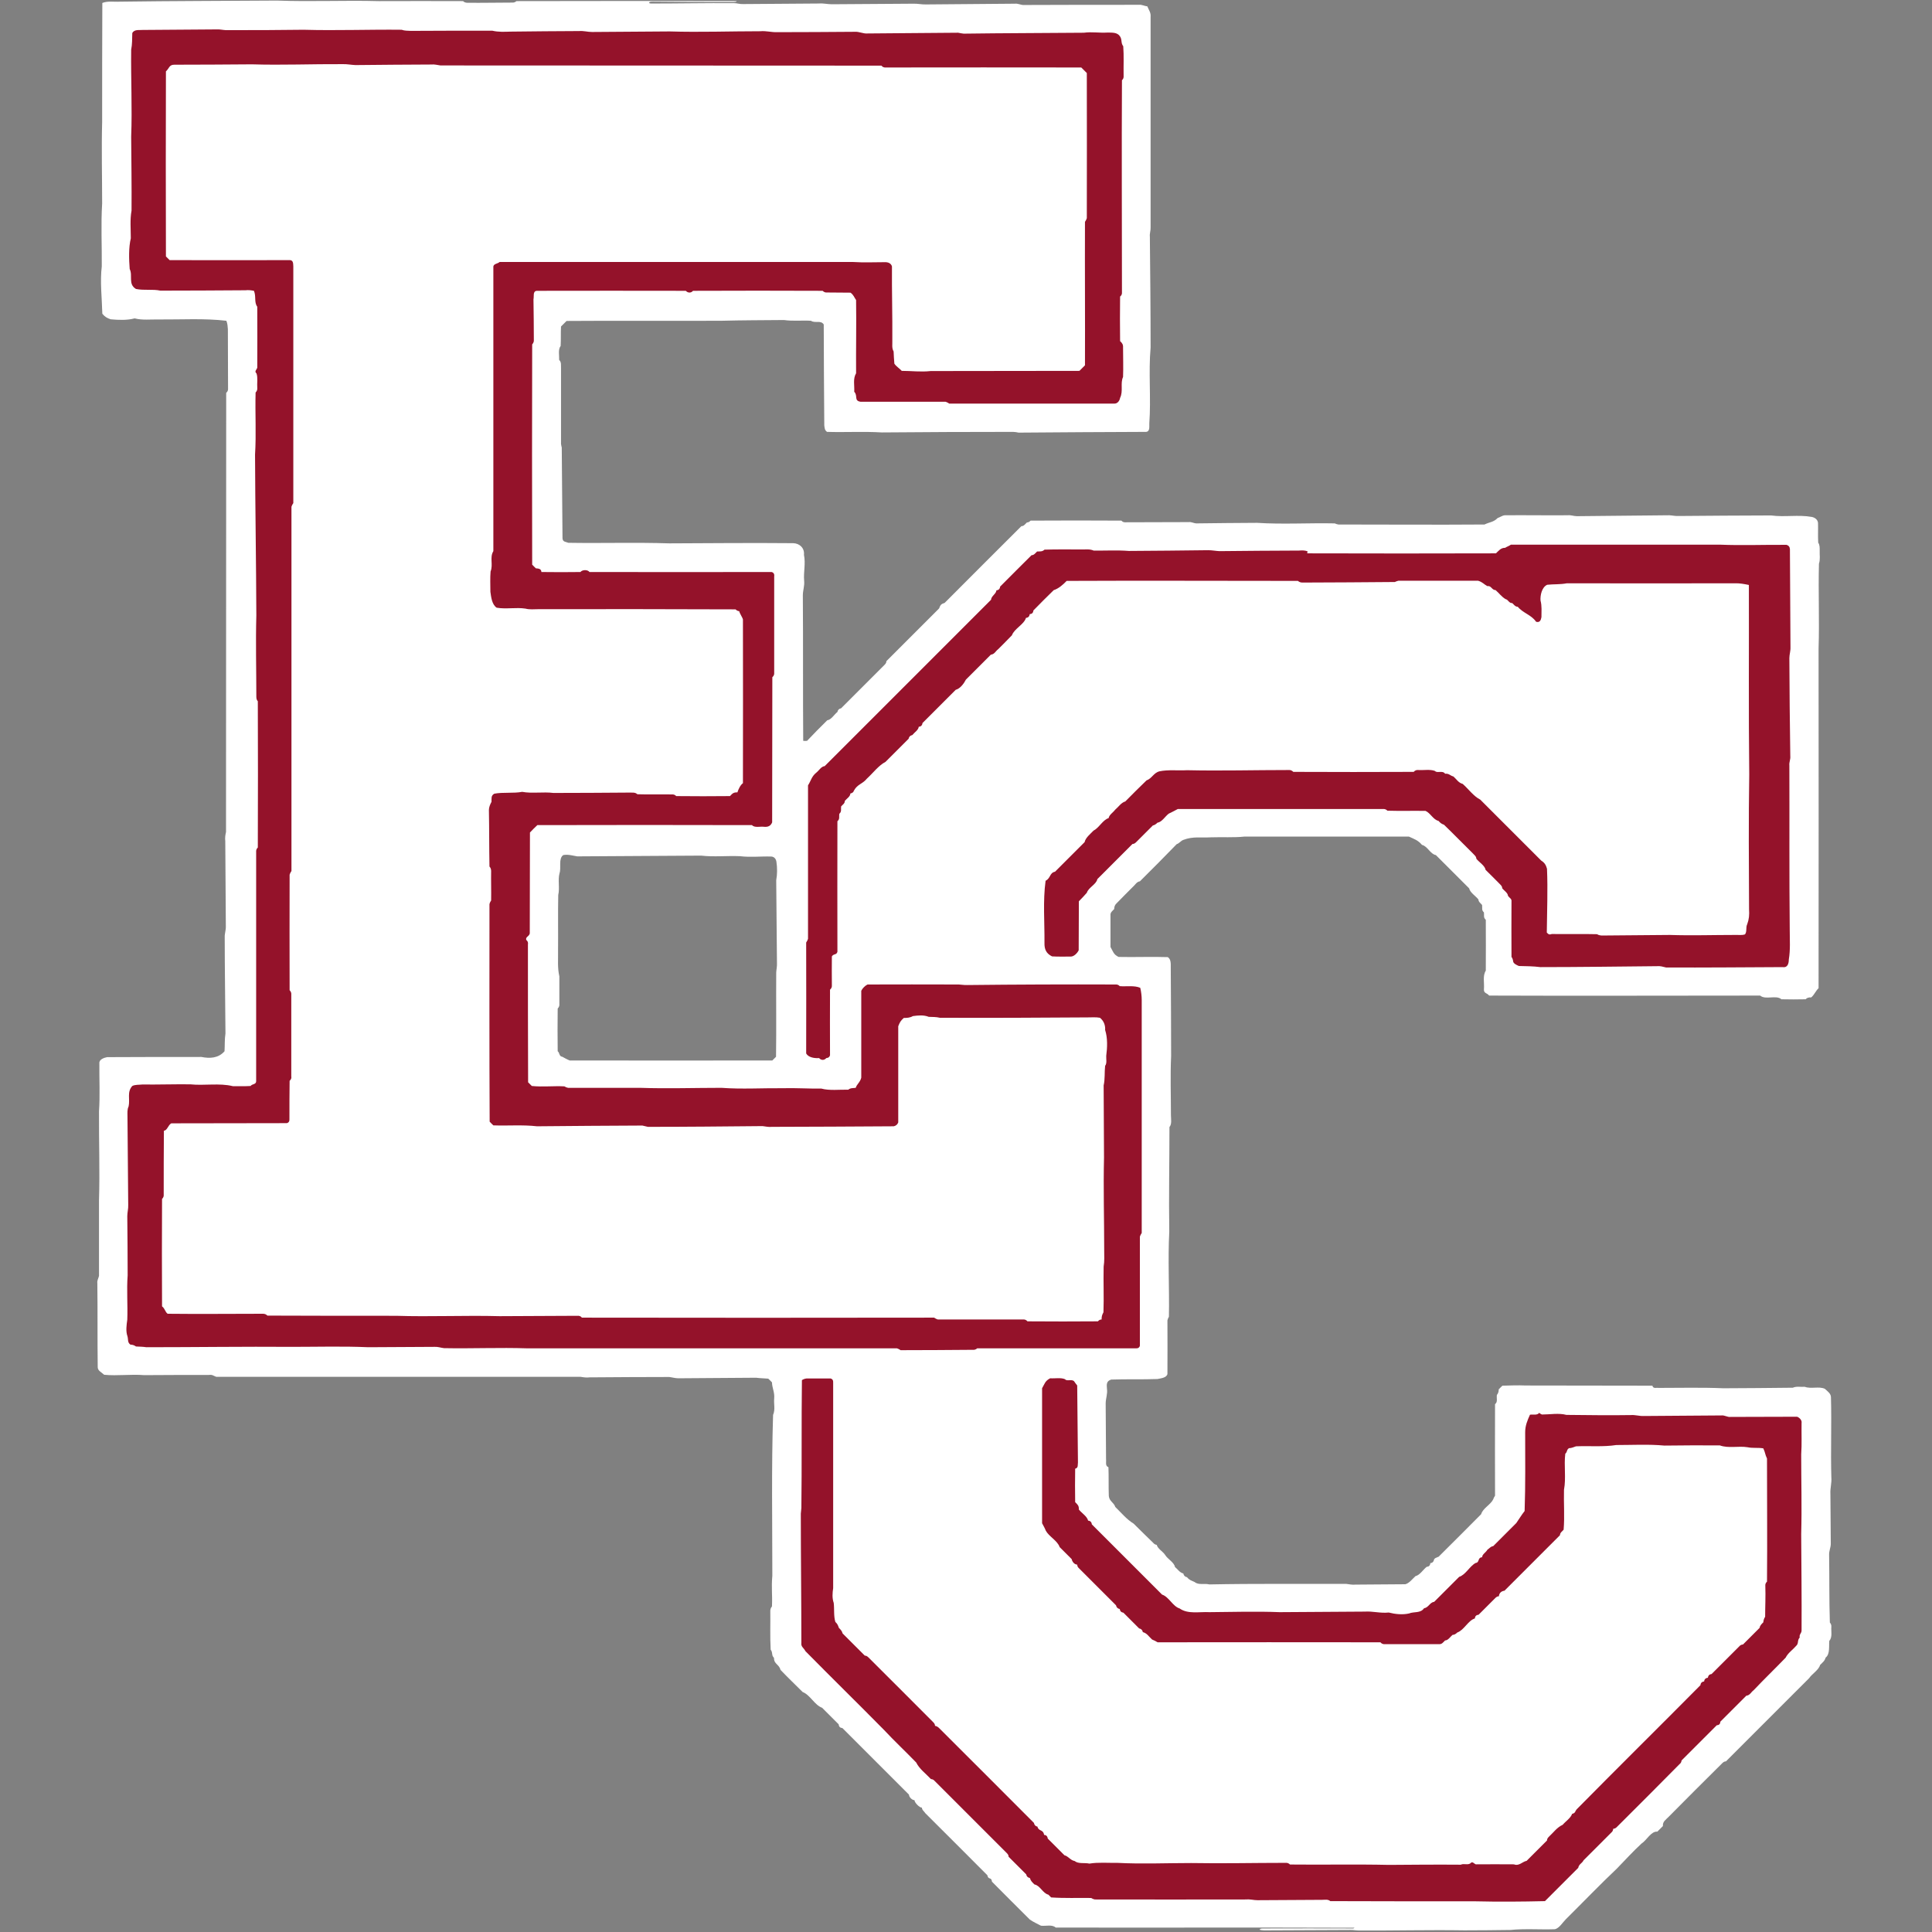 <?xml version="1.0" encoding="UTF-8"?>
<svg width="200px" height="200px" viewBox="0 0 200 200" version="1.1" xmlns="http://www.w3.org/2000/svg" xmlns:xlink="http://www.w3.org/1999/xlink">
    <rect x="0" y="0" width="200" height="200" fill="#808080" stroke="none"/>
    <!-- Generator: Sketch 54.1 (76490) - https://sketchapp.com -->
    <title>earlham</title>
    <desc>Created with Sketch.</desc>
    <g id="earlham" stroke="none" stroke-width="1" fill="none" fill-rule="evenodd">
        <g id="earlham_BGD">
            <g id="earlham" transform="translate(10, 0)">
                <path d="M179.579,168.421 C179.598,168.249 179.541,168.096 179.426,167.962 C179.349,165.627 179.388,163.292 179.349,160.957 C179.33,160.555 179.522,160.211 179.522,159.809 C179.502,158.086 179.502,156.364 179.483,154.641 C179.445,154.067 179.636,153.512 179.579,152.919 C179.502,150.163 179.617,147.426 179.541,144.689 C179.56,144.268 179.196,144.038 178.909,143.77 C178.297,143.483 177.474,143.809 176.823,143.56 C176.44,143.598 175.962,143.483 175.598,143.656 C173.206,143.694 170.794,143.694 168.402,143.713 C166.182,143.617 163.923,143.675 161.703,143.675 C161.435,143.636 161.148,143.789 161.053,143.445 C156.708,143.426 152.287,143.445 147.923,143.426 C147.12,143.388 146.316,143.426 145.531,143.445 C145.397,143.56 145.282,143.694 145.148,143.828 C145.148,144.057 145.091,144.249 144.957,144.402 C144.9,144.746 145.072,145.129 144.766,145.359 C144.746,148.498 144.766,151.694 144.766,154.833 C144.67,154.967 144.612,155.1 144.574,155.215 C144.306,155.77 143.502,156.134 143.33,156.746 C141.876,158.22 140.402,159.675 138.928,161.148 C138.737,161.244 138.45,161.282 138.431,161.531 C138.373,161.703 138.258,161.799 138.067,161.818 C138.048,162.067 137.914,162.182 137.684,162.201 C137.321,162.488 136.976,163.062 136.536,163.158 C136.23,163.426 135.904,163.885 135.483,164 C133.761,164.019 132.038,164.019 130.316,164.038 C129.99,164.077 129.684,164 129.359,163.962 C124.612,163.981 119.943,163.923 115.196,164.019 C114.641,163.885 114.086,164.115 113.665,163.77 C113.301,163.598 113.129,163.579 112.88,163.273 C112.67,163.234 112.536,163.1 112.498,162.89 C112.096,162.775 111.943,162.469 111.636,162.22 C111.541,161.722 110.871,161.397 110.622,160.976 C110.392,160.612 109.856,160.344 109.742,159.923 C109.589,159.904 109.474,159.828 109.378,159.713 C108.67,159.043 108.038,158.392 107.349,157.722 C106.641,157.301 106.048,156.574 105.455,156 C105.301,155.522 104.842,155.426 104.785,154.871 C104.746,153.876 104.785,152.88 104.746,151.885 C104.383,151.751 104.536,151.349 104.498,151.043 C104.498,149.129 104.459,147.215 104.459,145.301 C104.459,144.766 104.67,144.306 104.593,143.77 C104.555,143.33 104.517,142.967 105.033,142.813 C106.584,142.756 108.249,142.813 109.818,142.756 C110.163,142.679 110.756,142.641 110.852,142.239 C110.871,140.383 110.852,138.545 110.852,136.689 C110.871,136.574 110.928,136.44 111.005,136.306 C111.062,133.378 110.89,130.411 111.043,127.502 C110.986,123.828 111.062,120.364 111.062,116.67 C111.33,116.364 111.215,115.828 111.215,115.445 C111.215,113.416 111.139,111.349 111.234,109.321 C111.234,106.258 111.215,103.196 111.196,100.134 C111.196,99.77 111.234,99.311 110.89,99.081 C109.206,99.024 107.502,99.1 105.799,99.062 C105.263,98.813 105.225,98.488 104.957,98.029 C104.957,96.938 104.957,95.866 104.957,94.775 C104.919,94.45 105.148,94.316 105.34,94.105 C105.34,93.876 105.416,93.684 105.55,93.55 C106.182,92.9 106.813,92.268 107.445,91.636 C107.617,91.445 107.732,91.273 108,91.234 C109.34,89.914 110.507,88.727 111.809,87.388 C112.096,87.292 112.23,87.043 112.498,86.947 C113.474,86.565 114.354,86.737 115.368,86.679 C116.44,86.641 117.818,86.718 118.813,86.603 C124.498,86.603 130.163,86.603 135.847,86.603 C136.383,86.852 136.785,86.967 137.206,87.464 C137.78,87.598 138.067,88.421 138.641,88.517 C139.789,89.665 140.938,90.813 142.086,91.962 C142.182,92.402 142.756,92.746 143.043,93.11 C143.062,93.378 143.273,93.493 143.426,93.684 C143.464,93.99 143.349,94.22 143.617,94.45 C143.656,94.756 143.541,94.986 143.809,95.215 C143.828,96.957 143.809,98.737 143.809,100.478 C143.464,101.033 143.675,101.722 143.617,102.392 C143.579,102.852 143.943,102.775 144.153,103.062 C153.455,103.1 162.89,103.062 172.211,103.062 C172.766,103.541 173.876,102.967 174.411,103.445 C175.254,103.464 176.077,103.464 176.919,103.445 C177.053,103.292 177.244,103.234 177.493,103.254 C177.818,102.986 177.952,102.584 178.258,102.297 C178.278,90.679 178.258,78.813 178.258,67.158 C178.354,64.249 178.22,61.263 178.297,58.354 C178.45,57.895 178.354,57.474 178.373,57.014 C178.373,56.727 178.392,56.421 178.22,56.172 C178.182,55.502 178.22,54.813 178.201,54.144 C178.182,53.799 177.876,53.569 177.55,53.512 C176.172,53.263 174.737,53.55 173.34,53.359 C170.163,53.359 166.947,53.397 163.77,53.416 C163.445,53.435 163.139,53.359 162.813,53.34 C159.636,53.378 156.421,53.397 153.244,53.435 C152.919,53.435 152.612,53.301 152.287,53.34 C150.124,53.359 147.943,53.321 145.78,53.34 C145.512,53.359 145.282,53.55 145.033,53.627 C144.612,54.067 144.172,54.048 143.675,54.297 C138.469,54.335 133.722,54.297 128.555,54.297 C128.421,54.278 128.306,54.239 128.172,54.182 C125.493,54.124 122.794,54.297 120.134,54.124 C118.029,54.144 115.923,54.144 113.818,54.182 C113.55,54.163 113.34,54.01 113.053,54.048 C110.89,54.067 108.708,54.048 106.545,54.067 C106.354,54.086 106.201,54.029 106.086,53.895 C102.967,53.876 99.809,53.876 96.689,53.895 C96.574,54.01 96.459,54.086 96.306,54.086 C96.115,54.258 96,54.469 95.732,54.469 C93.072,57.11 90.431,59.77 87.789,62.411 C87.426,62.526 87.349,62.622 87.215,62.986 C85.397,64.804 83.579,66.622 81.761,68.44 C81.761,68.593 81.684,68.708 81.569,68.823 C80.077,70.316 78.565,71.828 77.072,73.321 C76.861,73.359 76.727,73.493 76.689,73.703 C76.364,73.952 76.057,74.507 75.636,74.565 C74.909,75.273 74.239,75.962 73.55,76.689 C73.416,76.708 73.282,76.708 73.148,76.689 C73.11,71.77 73.148,66.622 73.11,61.646 C73.11,61.091 73.301,60.67 73.244,60.115 C73.167,59.196 73.416,58.354 73.225,57.435 C73.301,56.746 72.785,56.249 72.115,56.23 C67.866,56.191 63.541,56.23 59.292,56.249 C55.847,56.134 52.287,56.249 48.842,56.191 C48.555,56.077 48.249,56.115 48.23,55.713 C48.211,52.593 48.172,49.455 48.153,46.335 C48.115,46.201 48.096,46.067 48.077,45.952 C48.077,43.33 48.077,40.727 48.077,38.105 C48.057,37.799 48.134,37.493 47.885,37.263 C47.904,36.785 47.751,36.191 48.038,35.809 C48.077,35.139 48.038,34.469 48.077,33.799 C48.268,33.608 48.459,33.416 48.651,33.225 C53.971,33.187 59.311,33.225 64.651,33.206 C66.813,33.148 68.995,33.148 71.158,33.129 C72.096,33.263 73.014,33.148 73.952,33.206 C74.373,33.493 74.967,33.11 75.273,33.589 C75.292,36.976 75.292,40.593 75.33,44.038 C75.368,44.325 75.368,44.536 75.617,44.708 C77.493,44.766 79.407,44.651 81.282,44.766 C85.818,44.727 90.335,44.708 94.871,44.708 C95.062,44.708 95.254,44.746 95.445,44.785 C99.828,44.746 104.268,44.727 108.651,44.708 C109.072,44.651 108.957,44.134 108.976,43.828 C109.167,41.225 108.88,38.565 109.11,35.981 C109.11,32.153 109.072,28.325 109.033,24.498 C108.995,24.172 109.129,23.866 109.11,23.541 C109.11,16.249 109.11,9.014 109.11,1.722 C109.148,1.321 108.938,1.053 108.766,0.651 C108.459,0.632 108.211,0.459 107.885,0.498 C103.943,0.498 99.962,0.498 96.019,0.517 C95.675,0.536 95.407,0.344 95.062,0.383 C92,0.402 88.938,0.44 85.876,0.459 C85.435,0.478 84.995,0.364 84.536,0.383 C81.722,0.402 78.928,0.421 76.115,0.44 C75.656,0.44 75.234,0.325 74.775,0.364 C72.153,0.383 69.55,0.402 66.928,0.421 C66.603,0.44 66.297,0.325 65.971,0.325 C63.081,0.306 60.23,0.364 57.359,0.364 L57.206,0.325 C57.187,0.211 57.301,0.153 57.55,0.172 C60.364,0.191 63.158,0.23 65.971,0.211 C66.163,0.211 66.258,0.172 66.258,0.115 C58.699,0.096 51.024,0.096 43.464,0.115 C43.33,0.23 43.177,0.287 42.986,0.268 C41.455,0.268 39.923,0.306 38.392,0.287 C38.201,0.287 38.048,0.23 37.933,0.115 C35.043,0.096 32.096,0.115 29.206,0.115 C25.703,0.019 22.182,0.191 18.679,0.057 C13.167,0.096 7.923,0.096 2.411,0.172 C1.818,0.211 1.148,0.077 0.593,0.306 C0.574,4.325 0.574,8.632 0.574,12.651 C0.498,15.426 0.574,18.278 0.574,21.072 C0.44,23.234 0.555,25.416 0.536,27.579 C0.344,29.148 0.555,30.909 0.593,32.478 C0.861,32.804 1.072,32.919 1.455,33.053 C2.258,33.129 3.158,33.167 3.943,32.957 C4.708,33.167 5.646,33.053 6.431,33.072 C8.746,33.091 11.139,32.938 13.435,33.206 C13.55,33.493 13.569,33.78 13.589,34.067 C13.608,36.115 13.589,38.144 13.608,40.191 C13.627,40.383 13.569,40.536 13.416,40.67 C13.397,55.636 13.416,71.1 13.397,86.124 C13.321,86.45 13.282,86.737 13.321,87.081 C13.34,90.01 13.359,92.957 13.378,95.885 C13.397,96.287 13.244,96.651 13.263,97.033 C13.263,100.344 13.321,103.675 13.34,106.986 C13.244,107.598 13.282,108.191 13.244,108.823 C12.612,109.55 11.732,109.589 10.852,109.416 C7.598,109.416 4.344,109.416 1.091,109.435 C0.785,109.493 0.249,109.665 0.287,110.067 C0.268,111.713 0.364,113.397 0.249,115.043 C0.23,118.105 0.344,121.187 0.249,124.23 C0.249,126.852 0.249,129.455 0.249,132.077 C0.191,132.344 0.038,132.536 0.077,132.842 C0.115,135.713 0.077,138.584 0.115,141.455 C0.077,141.895 0.498,142.048 0.785,142.316 C2.163,142.45 3.522,142.239 4.919,142.354 C7.158,142.335 9.378,142.335 11.617,142.335 C12,142.278 12.096,142.431 12.383,142.526 C24.957,142.526 37.512,142.526 50.086,142.526 C50.431,142.584 50.699,142.622 51.043,142.584 C53.78,142.565 56.536,142.545 59.273,142.545 C59.598,142.584 59.904,142.679 60.23,142.679 C62.89,142.66 65.608,142.641 68.268,142.622 C68.689,142.679 69.11,142.679 69.531,142.718 C69.665,142.833 69.78,142.967 69.914,143.1 C69.933,143.694 70.201,144.134 70.144,144.746 C70.086,145.378 70.278,145.895 70.029,146.469 C69.856,151.904 69.952,157.665 69.952,163.12 C69.837,164.402 69.971,164.995 69.914,166.297 C69.799,166.431 69.742,166.584 69.742,166.756 C69.761,168.096 69.703,169.435 69.78,170.775 C70.029,171.081 69.837,171.368 70.124,171.617 C70.105,172.268 70.66,172.287 70.794,172.861 C71.541,173.646 72.325,174.392 73.091,175.158 C73.856,175.445 74.335,176.517 75.1,176.785 C75.675,177.359 76.249,177.933 76.823,178.507 C76.842,178.756 76.976,178.871 77.206,178.89 C79.502,181.187 81.799,183.483 84.096,185.78 C84.096,186.029 84.421,186.354 84.67,186.354 C84.651,186.584 85.206,187.158 85.435,187.12 C85.435,187.368 85.665,187.502 85.799,187.713 C87.943,189.856 90.086,191.981 92.211,194.124 C92.306,194.641 92.632,194.258 92.689,194.794 C93.99,196.096 95.292,197.416 96.612,198.718 C96.976,198.967 97.397,199.158 97.761,199.349 C98.297,199.407 98.89,199.196 99.292,199.541 C109.512,199.56 120.038,199.522 130.22,199.56 L130.105,199.636 C127.024,199.636 123.789,199.617 120.727,199.636 C120.517,199.636 120.402,199.675 120.402,199.77 C120.689,199.847 120.995,199.828 121.301,199.828 C124.115,199.809 126.909,199.809 129.722,199.789 C130.048,199.77 130.354,199.847 130.679,199.847 C134.297,199.866 137.971,199.77 141.589,199.828 C143.177,199.828 144.785,199.809 146.373,199.789 C147.847,199.636 149.474,199.77 150.967,199.713 C151.426,199.598 151.77,199.005 152.096,198.679 C153.818,196.976 155.675,195.043 157.378,193.435 C158.144,192.651 159.12,191.579 159.943,190.833 C160.459,190.507 160.919,189.55 161.569,189.608 C161.761,189.416 161.952,189.225 162.144,189.033 C162.105,188.555 162.45,188.383 162.737,188.077 C164.593,186.201 166.411,184.383 168.287,182.526 C168.402,182.411 168.517,182.335 168.67,182.335 C171.541,179.464 174.411,176.593 177.282,173.722 C177.569,173.282 178.278,172.88 178.411,172.364 C178.641,172.115 178.89,171.962 178.986,171.598 C179.464,171.234 179.311,170.373 179.368,169.856 C179.713,169.493 179.541,168.842 179.579,168.421 Z M70.431,99.713 C70.45,100.038 70.373,100.344 70.354,100.67 C70.335,103.541 70.373,106.545 70.335,109.397 C70.201,109.531 70.086,109.646 69.952,109.78 C62.986,109.799 55.962,109.78 48.976,109.78 C48.727,109.684 48.459,109.531 48.211,109.397 C47.866,109.359 47.943,108.976 47.732,108.823 C47.713,107.349 47.713,105.856 47.732,104.402 C47.866,104.268 47.923,104.115 47.904,103.943 C47.904,102.986 47.904,102.029 47.904,101.072 C47.694,100.172 47.789,99.311 47.77,98.392 C47.789,96.478 47.751,94.565 47.789,92.651 C47.962,91.904 47.732,91.12 47.923,90.392 C48.115,89.856 47.789,88.88 48.306,88.517 C48.823,88.421 49.263,88.574 49.761,88.651 C54.029,88.612 58.316,88.612 62.584,88.574 C63.904,88.727 65.263,88.574 66.603,88.632 C67.675,88.766 68.785,88.632 69.856,88.67 C70.144,88.689 70.335,88.919 70.373,89.206 C70.469,89.837 70.469,90.507 70.354,91.12 C70.392,93.971 70.392,96.842 70.431,99.713 Z" id="Shape" fill="#FFFFFF" fill-rule="nonzero"></path>
                <path d="M4.785,3.1 C7.407,3.081 10.01,3.062 12.632,3.043 C12.957,3.062 13.263,3.139 13.589,3.12 C16.211,3.12 18.813,3.12 21.435,3.081 C24.804,3.177 28.211,3.043 31.579,3.081 C31.885,3.196 32.211,3.177 32.536,3.196 C35.349,3.177 38.144,3.177 40.957,3.177 C41.608,3.33 42.22,3.292 42.871,3.273 C45.225,3.254 47.598,3.215 49.952,3.215 C50.411,3.177 50.833,3.311 51.292,3.311 C53.99,3.292 56.632,3.273 59.33,3.254 C62.45,3.349 65.589,3.234 68.708,3.234 C69.301,3.177 69.856,3.349 70.431,3.33 C73.11,3.33 75.789,3.311 78.469,3.292 C78.947,3.254 79.33,3.502 79.809,3.464 C82.89,3.426 86.086,3.426 89.187,3.388 C89.378,3.426 89.569,3.464 89.761,3.483 C93.895,3.426 98.067,3.426 102.201,3.388 C103.043,3.273 103.77,3.426 104.689,3.368 C105.129,3.388 105.646,3.33 105.933,3.751 C106.182,4.096 106.01,4.459 106.278,4.785 C106.354,5.78 106.297,6.833 106.316,7.847 C106.335,8.038 106.278,8.191 106.144,8.306 C106.105,15.579 106.144,22.947 106.144,30.239 C106.163,30.431 106.105,30.584 105.952,30.699 C105.933,32.23 105.933,33.78 105.952,35.311 C106.163,35.502 106.278,35.675 106.258,35.962 C106.258,36.976 106.297,38.01 106.258,39.024 C105.952,39.675 106.297,40.498 105.952,41.187 C105.895,41.512 105.665,41.818 105.301,41.78 C99.617,41.78 93.952,41.78 88.268,41.78 C88.134,41.684 88,41.627 87.885,41.589 C84.957,41.589 82.01,41.589 79.081,41.589 C78.373,41.474 78.833,40.976 78.431,40.555 C78.469,39.885 78.278,39.215 78.622,38.641 C78.603,36.115 78.66,33.589 78.622,31.062 C78.411,30.756 78.373,30.545 78.048,30.297 C77.244,30.278 76.44,30.297 75.636,30.278 C75.445,30.297 75.292,30.239 75.158,30.105 C70.699,30.086 66.201,30.086 61.742,30.105 C61.531,30.354 61.206,30.335 60.995,30.105 C55.885,30.086 50.699,30.105 45.569,30.105 C45.129,30.144 45.301,30.679 45.225,30.986 C45.244,32.383 45.263,33.799 45.263,35.196 C45.282,35.368 45.206,35.522 45.091,35.656 C45.072,43.196 45.072,50.909 45.091,58.45 C45.206,58.584 45.34,58.699 45.474,58.833 C45.742,58.852 46.029,58.871 46.048,59.215 C47.388,59.234 48.746,59.234 50.086,59.215 C50.278,58.967 50.833,58.947 51.024,59.215 C57.263,59.234 63.617,59.215 69.876,59.215 C70.086,59.273 70.182,59.426 70.144,59.675 C70.144,62.986 70.144,66.316 70.144,69.627 C70.163,69.818 70.105,69.971 69.952,70.105 C69.933,75.1 69.952,80.153 69.933,85.129 C69.78,85.512 69.493,85.627 69.091,85.589 C68.727,85.531 68.115,85.722 67.847,85.416 C60.478,85.397 52.995,85.397 45.627,85.416 C45.359,85.665 45.11,85.914 44.861,86.182 C44.842,89.646 44.861,93.148 44.842,96.632 C44.766,96.957 44.383,96.976 44.478,97.301 C44.632,97.416 44.689,97.589 44.651,97.78 C44.651,102.507 44.651,107.311 44.67,112.038 C44.804,112.172 44.919,112.287 45.053,112.421 C46.163,112.536 47.311,112.402 48.421,112.459 C48.555,112.536 48.689,112.593 48.804,112.612 C51.292,112.612 53.78,112.612 56.268,112.612 C59.062,112.708 61.895,112.612 64.689,112.612 C66.775,112.766 68.9,112.632 71.005,112.651 C72.344,112.612 73.684,112.708 75.024,112.689 C75.866,112.919 76.9,112.785 77.818,112.804 C78.029,112.612 78.316,112.651 78.584,112.612 C78.699,112.23 79.043,112.038 79.158,111.56 C79.158,108.555 79.158,105.569 79.158,102.565 C79.273,102.316 79.56,102.029 79.809,101.914 C82.871,101.895 85.933,101.914 88.995,101.914 C89.378,101.895 89.761,101.99 90.144,101.971 C95.254,101.914 100.344,101.895 105.455,101.914 C105.627,101.895 105.799,101.952 105.914,102.086 C106.584,102.144 107.426,101.99 108.038,102.258 C108.134,102.641 108.191,103.12 108.191,103.522 C108.191,111.636 108.191,119.522 108.191,127.636 C108.096,127.77 108.038,127.904 108,128.019 C108,131.789 108,135.541 108,139.311 C107.943,139.522 107.789,139.598 107.541,139.579 C102.105,139.579 96.593,139.579 91.158,139.579 C91.043,139.694 90.871,139.751 90.699,139.732 C88.211,139.751 85.722,139.77 83.234,139.77 C83.1,139.675 82.967,139.617 82.852,139.579 C70.048,139.579 57.378,139.579 44.574,139.579 C41.722,139.483 38.833,139.617 35.962,139.56 C35.636,139.522 35.33,139.407 35.005,139.426 C32.727,139.445 30.392,139.445 28.115,139.464 C25.531,139.349 22.871,139.426 20.268,139.426 C15.158,139.388 10.258,139.464 5.148,139.464 C4.785,139.407 4.44,139.407 4.077,139.388 C3.923,139.273 3.732,139.196 3.502,139.196 C3.177,138.967 3.292,138.66 3.196,138.335 C3.005,137.818 3.1,137.148 3.177,136.612 C3.234,135.081 3.1,133.55 3.215,132.019 C3.215,129.971 3.196,127.943 3.177,125.895 C3.177,125.512 3.292,125.129 3.273,124.746 C3.254,121.684 3.215,118.622 3.196,115.56 C3.196,115.215 3.158,114.852 3.311,114.545 C3.483,113.78 3.12,113.053 3.694,112.421 C3.981,112.268 4.402,112.306 4.727,112.268 C6.392,112.287 8.038,112.23 9.703,112.249 C11.12,112.402 12.727,112.096 14.105,112.44 C14.718,112.44 15.33,112.459 15.943,112.421 C16.096,112.191 16.498,112.287 16.517,111.943 C16.517,104.038 16.517,96.115 16.517,88.211 C16.498,88.019 16.555,87.866 16.689,87.732 C16.708,82.718 16.708,77.608 16.689,72.593 C16.574,72.478 16.536,72.306 16.536,72.134 C16.536,69.34 16.459,66.507 16.536,63.713 C16.517,58.163 16.421,52.612 16.402,47.062 C16.536,44.938 16.402,42.775 16.459,40.632 C16.593,40.498 16.651,40.344 16.632,40.172 C16.593,39.694 16.708,39.1 16.555,38.66 C16.306,38.431 16.555,38.297 16.632,38.067 C16.651,35.962 16.632,33.856 16.632,31.751 C16.287,31.292 16.536,30.679 16.287,30.105 C15.981,30.048 15.732,30.01 15.407,30.048 C12.478,30.067 9.531,30.086 6.603,30.086 C5.799,29.914 4.9,30.086 4.077,29.914 C3.234,29.416 3.77,28.536 3.426,27.847 C3.349,26.833 3.311,25.627 3.541,24.67 C3.541,23.713 3.445,22.737 3.617,21.799 C3.636,19.254 3.598,16.689 3.579,14.144 C3.694,11.158 3.541,8.134 3.579,5.148 C3.694,4.574 3.675,4.019 3.694,3.426 C3.904,3.005 4.44,3.139 4.785,3.1 Z" id="Shape" fill="#94122A" fill-rule="nonzero"></path>
                <path d="M8.038,6.699 C10.718,6.699 13.397,6.679 16.077,6.66 C19.196,6.756 22.335,6.622 25.455,6.641 C25.914,6.622 26.335,6.718 26.794,6.737 C29.416,6.699 32.019,6.699 34.641,6.679 C34.986,6.641 35.273,6.737 35.598,6.775 C50.794,6.794 66.124,6.775 81.244,6.794 C81.359,6.947 81.531,7.005 81.722,6.986 C88.421,6.986 95.234,6.967 101.933,6.986 C102.124,7.177 102.316,7.368 102.507,7.56 C102.526,12.536 102.507,17.608 102.507,22.584 C102.469,22.699 102.411,22.833 102.316,22.967 C102.297,27.904 102.335,32.88 102.316,37.818 C102.124,38.01 101.933,38.201 101.742,38.392 C96.632,38.411 91.445,38.392 86.335,38.411 C85.34,38.526 84.344,38.392 83.349,38.392 C83.1,38.124 82.775,37.933 82.584,37.646 C82.545,37.225 82.526,36.804 82.507,36.383 C82.297,36.019 82.392,35.636 82.373,35.234 C82.392,32.689 82.316,30.124 82.335,27.579 C82.258,27.292 81.99,27.158 81.722,27.139 C80.574,27.139 79.426,27.196 78.278,27.12 C66.086,27.12 53.914,27.12 41.722,27.12 C41.512,27.311 41.129,27.292 41.072,27.579 C41.072,37.397 41.072,47.234 41.072,57.053 C40.67,57.703 41.072,58.45 40.785,59.158 C40.727,59.847 40.766,60.574 40.766,61.263 C40.842,61.799 40.919,62.584 41.416,62.909 C42.392,63.081 43.426,62.852 44.402,63.005 C44.823,63.12 45.301,63.062 45.742,63.062 C52.536,63.043 59.33,63.062 66.144,63.081 C66.258,63.196 66.373,63.254 66.526,63.273 C66.565,63.502 66.871,63.923 66.909,64.134 C66.909,69.761 66.928,75.464 66.909,81.072 C66.641,81.263 66.431,81.722 66.335,82.029 C65.933,82.01 65.818,82.144 65.569,82.411 C63.713,82.431 61.856,82.431 60,82.411 C59.885,82.278 59.713,82.22 59.541,82.239 C58.354,82.22 57.167,82.258 55.981,82.22 C55.732,81.99 55.445,82.067 55.139,82.048 C52.536,82.067 49.895,82.086 47.292,82.086 C46.258,81.952 45.033,82.163 44.057,81.971 C43.177,82.144 42.067,81.99 41.167,82.163 C40.804,82.373 40.9,82.66 40.88,83.005 C40.746,83.254 40.612,83.56 40.612,83.847 C40.651,85.78 40.632,87.77 40.67,89.703 C40.785,89.818 40.842,89.99 40.842,90.163 C40.823,91.177 40.861,92.211 40.842,93.225 C40.746,93.359 40.689,93.493 40.67,93.608 C40.67,101.033 40.651,108.689 40.689,116.115 C40.804,116.249 40.938,116.364 41.072,116.498 C42.565,116.555 44.096,116.421 45.589,116.593 C49.225,116.555 52.861,116.536 56.498,116.517 C56.689,116.555 56.88,116.612 57.072,116.651 C61.033,116.651 64.976,116.612 68.938,116.574 C69.263,116.612 69.569,116.689 69.895,116.651 C74.105,116.651 78.316,116.612 82.526,116.593 C82.756,116.536 82.909,116.402 82.986,116.191 C82.986,112.88 82.986,109.55 82.986,106.239 C83.139,105.837 83.234,105.665 83.56,105.378 C83.885,105.378 84.211,105.359 84.498,105.187 C85.072,105.11 85.608,105.053 86.144,105.263 C86.545,105.282 86.909,105.263 87.292,105.359 C92.421,105.378 97.474,105.359 102.603,105.321 C103.024,105.321 103.445,105.282 103.866,105.359 C104.249,105.665 104.44,106.124 104.402,106.622 C104.67,107.445 104.632,108.44 104.517,109.301 C104.498,109.627 104.612,110.067 104.402,110.335 C104.325,111.024 104.402,111.694 104.249,112.364 C104.249,114.852 104.287,117.34 104.287,119.828 C104.211,123.005 104.306,126.201 104.306,129.397 C104.306,129.971 104.344,130.545 104.249,131.12 C104.211,132.689 104.287,134.278 104.23,135.847 C104.077,136.134 104.038,136.268 104.038,136.593 C103.885,136.593 103.77,136.651 103.656,136.785 C101.225,136.804 98.794,136.804 96.364,136.785 C96.23,136.632 96.077,136.574 95.885,136.593 C92.957,136.593 90.01,136.593 87.081,136.593 C86.967,136.555 86.833,136.498 86.699,136.402 C74.545,136.421 62.392,136.421 50.239,136.402 C50.124,136.249 49.952,136.191 49.761,136.211 C47.081,136.211 44.402,136.249 41.722,136.249 C38.163,136.153 34.545,136.325 31.005,136.211 C26.622,136.211 22.067,136.211 17.684,136.191 C17.55,136.057 17.397,136 17.225,136 C13.933,136 10.66,136.038 7.349,136 C7.081,135.789 7.081,135.464 6.775,135.234 C6.756,131.541 6.756,127.809 6.775,124.115 C6.909,123.981 6.967,123.828 6.947,123.656 C6.947,121.474 6.947,119.234 6.967,117.053 C7.33,117.014 7.388,116.478 7.732,116.287 C11.713,116.268 15.732,116.287 19.694,116.268 C19.904,116.211 19.981,116.057 19.962,115.809 C19.962,114.507 19.962,113.187 19.981,111.885 C20.134,111.751 20.191,111.598 20.153,111.407 C20.153,108.593 20.153,105.799 20.153,102.986 C20.172,102.794 20.115,102.641 19.981,102.507 C19.962,98.545 19.981,94.507 19.981,90.545 C20.019,90.431 20.077,90.297 20.172,90.163 C20.172,77.589 20.172,65.033 20.172,52.459 C20.211,52.344 20.268,52.211 20.364,52.077 C20.364,43.904 20.364,35.751 20.364,27.579 C20.344,27.234 20.364,26.89 19.904,26.928 C15.809,26.928 11.636,26.947 7.56,26.928 C7.426,26.794 7.311,26.679 7.177,26.545 C7.158,20.191 7.158,13.742 7.177,7.388 C7.522,7.081 7.502,6.699 8.038,6.699 Z" id="Shape" fill="#FFFFFF" fill-rule="nonzero"></path>
                <path d="M146.411,56.383 C153.627,56.383 160.823,56.383 168.038,56.383 C170.316,56.478 172.651,56.383 174.928,56.402 C175.158,56.459 175.273,56.612 175.292,56.842 C175.311,60.23 175.33,63.598 175.349,66.986 C175.368,67.388 175.234,67.751 175.234,68.134 C175.254,71.502 175.273,74.909 175.33,78.278 C175.368,78.603 175.196,78.909 175.234,79.234 C175.254,84.919 175.215,90.584 175.273,96.268 C175.273,97.301 175.349,98.316 175.177,99.33 C175.177,99.751 175.043,100.211 174.526,100.115 C170.507,100.134 166.488,100.172 162.469,100.153 C162.144,100.077 161.856,99.981 161.512,100.019 C157.512,100.057 153.455,100.115 149.455,100.115 C148.708,100.019 147.981,100.019 147.234,100 C147.043,99.923 146.66,99.751 146.641,99.522 C146.622,99.349 146.565,99.177 146.469,99.062 C146.45,97.129 146.469,95.158 146.469,93.206 C146.431,92.957 146.086,92.861 146.086,92.632 C145.99,92.364 145.703,92.191 145.512,91.962 C145.512,91.809 145.435,91.694 145.321,91.579 C144.804,91.062 144.306,90.545 143.789,90.048 C143.713,89.608 143.12,89.263 142.833,88.9 C142.813,88.632 142.622,88.517 142.45,88.325 C141.455,87.349 140.478,86.335 139.483,85.378 C139.215,85.282 139.1,85.187 138.909,84.976 C138.373,84.861 138.067,84.153 137.569,83.943 C136.268,83.923 134.928,83.962 133.627,83.923 C133.493,83.789 133.34,83.732 133.167,83.751 C126.086,83.751 119.005,83.751 111.923,83.751 C111.675,83.885 111.234,84.115 110.986,84.23 C110.603,84.517 110.297,85.091 109.818,85.167 C109.665,85.321 109.512,85.416 109.34,85.455 C108.766,86.029 108.191,86.603 107.617,87.177 C107.502,87.292 107.388,87.368 107.234,87.368 C106.029,88.574 104.804,89.799 103.598,91.005 C103.483,91.56 102.679,91.866 102.507,92.421 C102.239,92.727 101.971,93.014 101.684,93.301 C101.665,94.986 101.684,96.689 101.665,98.373 C101.531,98.66 101.167,99.043 100.823,99.024 C100.191,99.024 99.541,99.043 98.909,99.005 C98.316,98.718 98.105,98.278 98.124,97.608 C98.144,95.483 97.952,93.282 98.239,91.177 C98.775,90.909 98.641,90.354 99.215,90.239 C100.23,89.225 101.263,88.191 102.278,87.177 C102.373,86.718 102.89,86.316 103.196,85.99 C103.77,85.703 104.153,84.88 104.766,84.689 C104.823,84.344 105.225,84.115 105.435,83.828 C105.761,83.56 106.067,83.081 106.488,82.967 C107.234,82.22 107.923,81.512 108.689,80.785 C109.244,80.593 109.416,80 110.029,79.847 C110.928,79.656 111.943,79.789 112.88,79.732 C116.383,79.809 119.866,79.713 123.407,79.713 C123.598,79.694 123.751,79.77 123.885,79.904 C128.019,79.923 132.211,79.923 136.344,79.904 C136.478,79.751 136.632,79.694 136.823,79.713 C137.359,79.751 138.048,79.617 138.545,79.809 C138.775,80.077 139.33,79.713 139.598,80.096 C140.019,80.057 140.096,80.287 140.459,80.383 C140.804,80.689 140.976,81.033 141.416,81.148 C142.01,81.665 142.545,82.431 143.234,82.775 C145.34,84.88 147.445,86.986 149.55,89.091 C149.895,89.301 150.048,89.569 150.144,89.933 C150.239,92.096 150.144,94.316 150.124,96.536 C150.297,96.727 150.392,96.785 150.641,96.689 C152.172,96.708 153.799,96.67 155.33,96.708 C155.598,96.88 155.866,96.842 156.172,96.842 C158.411,96.823 160.632,96.804 162.871,96.785 C165.091,96.861 167.349,96.785 169.569,96.785 C169.914,96.766 170.297,96.842 170.641,96.727 C170.871,96.421 170.699,96.019 170.871,95.675 C171.062,95.158 171.1,94.699 171.062,94.144 C171.043,89.493 171.005,84.804 171.081,80.172 C171.005,73.589 171.062,67.081 171.043,60.555 C170.565,60.459 170.086,60.364 169.608,60.383 C163.751,60.402 158.029,60.383 152.191,60.383 C151.502,60.517 150.852,60.459 150.163,60.536 C149.608,60.785 149.435,61.627 149.474,62.163 C149.627,62.737 149.569,63.311 149.569,63.885 C149.512,64.211 149.397,64.478 149.014,64.364 C148.517,63.636 147.675,63.483 147.12,62.813 C146.852,62.813 146.718,62.584 146.545,62.431 C146.201,62.45 146.124,62.067 145.876,62.029 C145.474,61.818 145.167,61.378 144.823,61.091 C144.402,61.072 144.402,60.612 143.962,60.67 C143.598,60.478 143.502,60.268 143.005,60.115 C140.268,60.115 137.512,60.115 134.775,60.115 C134.66,60.134 134.526,60.191 134.392,60.249 C131.196,60.268 128.019,60.306 124.823,60.306 C124.651,60.306 124.478,60.249 124.364,60.134 C116.612,60.134 108.115,60.096 100.421,60.134 C100.057,60.517 99.579,60.938 99.081,61.091 C98.373,61.78 97.665,62.488 96.976,63.196 C96.957,63.445 96.823,63.56 96.593,63.579 C96.574,63.809 96.44,63.943 96.211,63.962 C96,64.651 95.005,65.072 94.756,65.761 C94.278,66.258 93.837,66.699 93.34,67.196 C93.053,67.407 92.957,67.732 92.574,67.77 C91.713,68.632 90.852,69.493 89.99,70.354 C89.799,70.737 89.397,71.292 88.938,71.407 C87.789,72.555 86.641,73.703 85.493,74.852 C85.474,75.081 85.34,75.215 85.11,75.234 C85.072,75.579 84.651,75.828 84.44,76.096 C84.23,76.134 84.096,76.268 84.057,76.478 C83.254,77.263 82.469,78.086 81.665,78.871 C80.957,79.234 80.364,80.038 79.751,80.593 C79.273,81.187 78.775,81.148 78.392,81.856 C78.354,82.01 78.22,82.105 78.029,82.144 C78.029,82.45 77.646,82.679 77.455,82.909 C77.455,83.196 77.225,83.292 77.072,83.483 C77.033,83.789 77.148,84.019 76.88,84.249 C76.842,84.555 76.957,84.785 76.689,85.014 C76.67,89.493 76.689,94.029 76.689,98.526 C76.593,98.89 76.306,98.699 76.115,99.005 C76.096,100 76.115,100.995 76.115,101.971 C76.134,102.163 76.077,102.316 75.923,102.45 C75.904,104.708 75.923,106.986 75.923,109.244 C75.866,109.435 75.751,109.512 75.541,109.531 C75.33,109.78 75.005,109.78 74.794,109.531 C74.335,109.569 73.684,109.474 73.455,109.053 C73.455,105.148 73.474,101.493 73.455,97.569 C73.55,97.435 73.608,97.301 73.646,97.187 C73.646,91.885 73.646,86.603 73.646,81.301 C73.971,80.785 74.01,80.383 74.507,79.981 C74.775,79.77 75.024,79.33 75.368,79.311 C81.11,73.569 86.852,67.828 92.593,62.086 C92.612,61.703 93.129,61.474 93.148,61.11 C93.378,61.091 93.512,60.957 93.531,60.727 C94.603,59.636 95.694,58.565 96.785,57.474 C97.053,57.474 97.187,57.244 97.359,57.091 C97.646,57.072 97.895,57.129 98.124,56.9 C99.368,56.861 100.612,56.88 101.876,56.88 C102.354,56.9 102.775,56.804 103.215,56.995 C104.44,57.014 105.646,56.938 106.852,57.033 C109.589,57.014 112.344,56.995 115.081,56.957 C115.464,56.957 115.847,57.033 116.23,57.053 C118.967,57.014 121.722,57.014 124.459,56.995 C124.766,56.976 125.053,56.957 125.359,57.072 C125.34,57.148 125.34,57.206 125.321,57.282 C131.809,57.301 138.373,57.301 144.861,57.282 C145.167,56.995 145.359,56.708 145.818,56.708 C145.933,56.612 146.201,56.536 146.411,56.383 Z" id="Shape" fill="#94122A" fill-rule="nonzero"></path>
                <path d="M73.014,142.871 C73.167,142.775 73.321,142.718 73.493,142.699 C74.316,142.699 75.158,142.699 75.981,142.699 C76.191,142.756 76.268,142.909 76.249,143.158 C76.249,150.239 76.249,157.321 76.249,164.402 C76.172,164.919 76.134,165.435 76.306,165.933 C76.383,166.545 76.287,167.311 76.478,167.904 C76.689,168.096 76.746,168.249 76.842,168.517 C77.014,168.689 77.167,168.842 77.225,169.091 C77.99,169.856 78.756,170.622 79.522,171.388 C79.675,171.388 79.789,171.464 79.904,171.579 C82.144,173.818 84.383,176.038 86.603,178.278 C86.718,178.392 86.794,178.507 86.794,178.66 C86.947,178.679 87.062,178.756 87.177,178.852 C90.469,182.144 93.761,185.416 97.033,188.708 C97.072,188.919 97.187,189.053 97.397,189.091 C97.512,189.608 97.99,189.34 98.086,189.952 C98.297,189.952 98.431,190.086 98.469,190.335 C99.043,190.909 99.617,191.483 100.191,192.057 C100.593,192.153 100.804,192.574 101.244,192.651 C101.646,192.976 102.258,192.804 102.775,192.919 C103.713,192.766 104.689,192.861 105.646,192.842 C108.191,192.976 110.756,192.861 113.301,192.861 C116.555,192.919 119.809,192.842 123.062,192.842 C123.254,192.823 123.407,192.88 123.541,193.014 C126.947,193.053 130.392,192.976 133.78,193.053 C136.115,193.033 138.89,193.014 141.225,193.033 C141.512,192.88 141.933,193.091 142.201,192.9 C142.431,192.632 142.565,192.919 142.775,192.995 C144.096,192.995 145.416,192.976 146.718,192.995 C147.254,193.206 147.579,192.727 148.038,192.632 C148.746,191.923 149.435,191.234 150.144,190.526 C150.144,190.373 150.22,190.258 150.335,190.144 C150.852,189.665 151.158,189.187 151.77,188.9 C152.077,188.536 152.593,188.211 152.746,187.77 C153.11,187.675 153.014,187.541 153.225,187.292 C157.474,182.986 161.78,178.737 166.029,174.45 C166.048,174.22 166.182,174.086 166.411,174.067 C166.431,173.837 166.565,173.703 166.794,173.684 C166.833,173.455 166.947,173.321 167.177,173.301 C168.134,172.344 169.091,171.388 170.048,170.431 C170.144,170.316 170.278,170.239 170.431,170.239 C171.005,169.665 171.579,169.091 172.153,168.517 C172.191,168.268 172.364,168.115 172.536,167.943 C172.555,167.732 172.612,167.541 172.727,167.368 C172.727,166.316 172.785,165.263 172.746,164.191 C172.727,164 172.785,163.847 172.919,163.732 C172.957,159.502 172.919,155.215 172.919,150.986 C172.708,150.545 172.746,150.373 172.536,149.933 C171.981,149.837 171.445,149.933 170.909,149.818 C169.971,149.665 168.919,149.952 168.038,149.627 C166.124,149.608 164.211,149.627 162.297,149.646 C160.67,149.493 158.967,149.589 157.321,149.589 C155.962,149.799 154.545,149.665 153.148,149.722 C152.9,149.799 152.689,149.914 152.421,149.914 C152.153,150.086 152.268,150.297 152.038,150.488 C151.885,151.713 152.134,152.995 151.904,154.22 C151.866,155.598 151.981,156.976 151.866,158.354 C151.713,158.545 151.502,158.641 151.483,158.928 C149.569,160.842 147.656,162.756 145.742,164.67 C145.416,164.708 145.187,164.919 145.167,165.244 C145.014,165.244 144.9,165.321 144.785,165.435 C144.211,166.01 143.636,166.584 143.062,167.158 C142.833,167.177 142.699,167.292 142.679,167.541 C141.971,167.751 141.569,168.746 140.861,168.995 C140.708,169.148 140.536,169.244 140.364,169.244 C140.134,169.435 139.904,169.818 139.598,169.818 C139.388,170.01 139.273,170.239 138.928,170.201 C137.072,170.201 135.234,170.201 133.378,170.201 C133.187,170.22 133.033,170.163 132.9,170.01 C125.244,169.99 117.493,170.01 109.837,170.01 C109.646,169.895 109.455,169.799 109.263,169.722 C108.919,169.416 108.746,169.072 108.306,168.957 C108.268,168.746 108.134,168.612 107.923,168.574 C107.388,168.038 106.833,167.483 106.297,166.947 C106.067,166.909 105.952,166.794 105.914,166.565 C105.703,166.526 105.569,166.392 105.531,166.182 C104.249,164.9 102.986,163.636 101.703,162.354 C101.589,162.258 101.512,162.124 101.512,161.971 C101.206,161.952 100.995,161.665 100.938,161.397 C100.517,160.976 100.115,160.574 99.694,160.153 C99.464,159.483 98.584,159.062 98.258,158.45 C98.163,158.201 98.01,157.933 97.876,157.684 C97.876,153.033 97.876,148.364 97.876,143.713 C98.144,143.254 98.182,142.947 98.718,142.679 C99.196,142.718 99.809,142.584 100.249,142.775 C100.44,143.024 100.938,142.737 101.187,142.986 C101.282,143.139 101.397,143.273 101.512,143.426 C101.55,145.933 101.55,148.88 101.589,151.388 C101.55,151.656 101.646,151.962 101.301,152.038 C101.282,153.187 101.282,154.354 101.301,155.502 C101.55,155.751 101.703,155.866 101.684,156.268 C101.971,156.632 102.545,156.976 102.641,157.416 C102.871,157.435 103.005,157.569 103.024,157.799 C105.455,160.23 107.866,162.641 110.297,165.072 C111.005,165.301 111.407,166.297 112.115,166.507 C112.976,167.12 114.163,166.833 115.196,166.89 C117.608,166.871 120.057,166.794 122.469,166.89 C125.397,166.871 128.344,166.852 131.273,166.833 C132.115,166.775 132.9,167.024 133.761,166.928 C134.431,167.1 135.196,167.177 135.866,167.024 C136.383,166.813 137.053,167.024 137.416,166.488 C137.895,166.411 138.01,165.876 138.469,165.818 C139.33,164.957 140.191,164.096 141.053,163.234 C141.722,163.024 142.144,162.124 142.756,161.799 C143.196,161.742 142.928,161.244 143.426,161.206 C143.445,160.88 143.809,160.727 143.981,160.421 C144.191,160.287 144.325,160.077 144.574,160.057 C145.378,159.254 146.163,158.469 146.967,157.665 C147.234,157.282 147.522,156.804 147.828,156.421 C147.923,153.722 147.885,150.986 147.885,148.268 C147.885,147.579 148.115,147.043 148.383,146.45 C148.708,146.392 149.11,146.545 149.34,146.258 C149.455,146.354 149.55,146.411 149.627,146.431 C150.431,146.431 151.368,146.258 152.153,146.469 C154.392,146.488 156.574,146.526 158.813,146.488 C159.273,146.45 159.694,146.603 160.153,146.584 C162.833,146.565 165.512,146.545 168.191,146.526 C168.555,146.488 168.804,146.718 169.148,146.679 C171.445,146.66 173.742,146.679 176.038,146.66 C176.287,146.756 176.555,147.024 176.498,147.311 C176.478,148.402 176.536,149.493 176.459,150.565 C176.459,153.301 176.536,156.057 176.459,158.794 C176.478,162.105 176.517,165.435 176.498,168.746 C176.517,169.091 176.23,169.167 176.306,169.512 C176.019,169.837 176.23,170.105 175.943,170.373 C175.598,170.775 175.081,171.12 174.852,171.598 C173.761,172.727 172.593,173.856 171.541,174.967 C171.254,175.177 171.158,175.502 170.775,175.541 C169.876,176.44 168.995,177.321 168.096,178.22 C168.077,178.469 167.962,178.584 167.713,178.603 C166.507,179.809 165.282,181.033 164.077,182.239 C164.057,182.392 164,182.526 163.866,182.622 C161.722,184.804 159.541,186.967 157.378,189.129 C157.282,189.244 157.148,189.301 156.995,189.321 C156.995,189.474 156.919,189.608 156.804,189.703 C155.847,190.66 154.89,191.617 153.933,192.574 C153.761,192.919 153.455,192.957 153.378,193.359 C152.23,194.507 151.081,195.656 149.933,196.804 C147.56,196.861 145.129,196.88 142.756,196.823 C137.78,196.823 132.67,196.823 127.713,196.804 C127.464,196.593 127.158,196.67 126.871,196.67 C124.632,196.689 122.411,196.689 120.172,196.708 C119.789,196.708 119.407,196.593 119.024,196.632 C113.646,196.651 108.689,196.632 103.33,196.632 C103.215,196.612 103.081,196.555 102.947,196.478 C101.569,196.459 100.191,196.517 98.813,196.421 C98.718,196.325 98.622,196.23 98.526,196.134 C97.952,196 97.665,195.177 97.091,195.081 C96.861,194.852 96.708,194.737 96.612,194.411 C96.402,194.373 96.268,194.239 96.23,194.029 C95.617,193.416 95.024,192.823 94.411,192.211 C94.411,192.057 94.335,191.943 94.22,191.828 C91.732,189.34 89.244,186.852 86.756,184.364 C86.66,184.249 86.526,184.172 86.373,184.172 C85.818,183.579 85.187,183.139 84.842,182.45 C83.77,181.34 82.565,180.211 81.512,179.081 C79.024,176.555 75.943,173.531 73.378,170.928 C73.206,170.584 72.9,170.469 72.957,170.086 C72.957,165.608 72.9,161.167 72.9,156.689 C72.919,156.498 72.938,156.306 72.957,156.115 C73.014,151.732 72.957,147.292 73.014,142.871 Z" id="Shape" fill="#94122A" fill-rule="nonzero"></path>
            </g>
        </g>
    </g>
</svg>